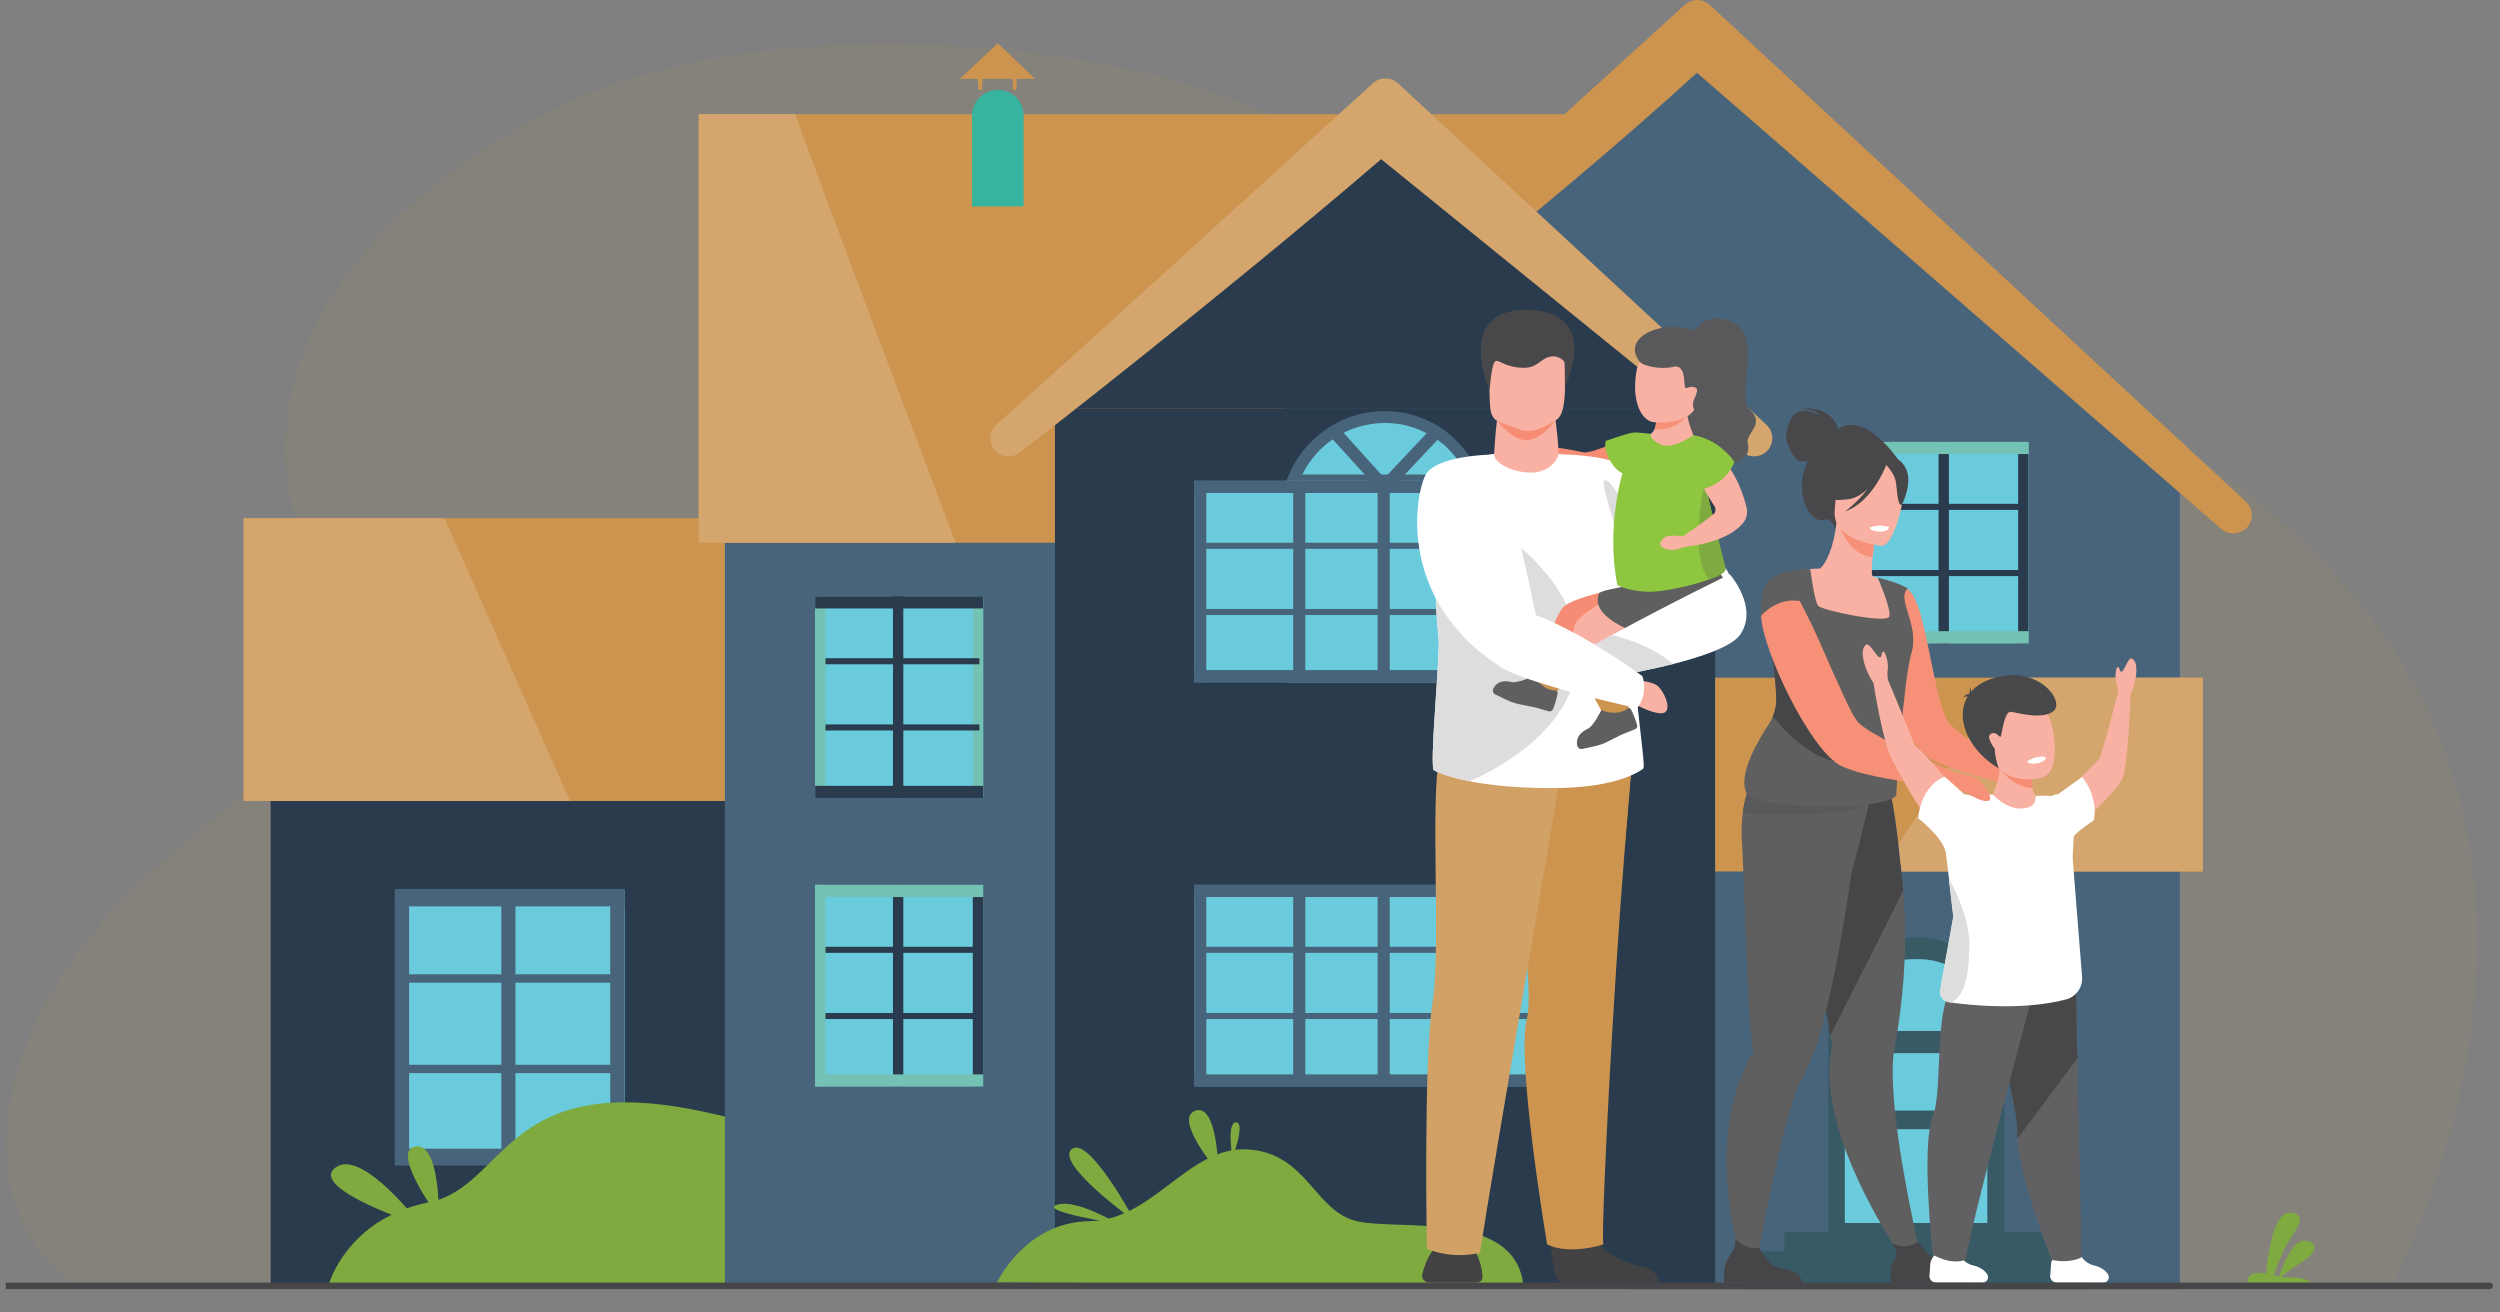 <svg xmlns="http://www.w3.org/2000/svg" xmlns:xlink="http://www.w3.org/1999/xlink" id="Layer_1" x="0px" y="0px" viewBox="0 0 989.4 519.3" style="enable-background:new 0 0 989.4 519.3;" xml:space="preserve"><rect x="0" y="0" width="989.4" height="519.3" fill="#808080" stroke="none"/><style type="text/css">	.st0{opacity:0.1;fill:#BD9355;enable-background:new    ;}	.st1{fill:#CC944F;}	.st2{fill:#47647B;}	.st3{fill:#293B4C;}	.st4{fill:#6ACBDD;}	.st5{fill:#73C2B3;}	.st6{fill:#D4A56C;}	.st7{fill:#385A65;}	.st8{fill:#36B49F;}	.st9{fill:#7EAA40;}	.st10{fill:#F58C73;}	.st11{fill:#FFFFFF;}	.st12{fill:#424143;}	.st13{fill:#D2A166;}	.st14{fill:#F9B1A3;}	.st15{fill:#DDDDDD;}	.st16{fill:#484749;}	.st17{fill:#62C8D1;}	.st18{fill:#5F5F60;}	.st19{fill:#59595B;}	.st20{fill:#F69178;}	.st21{fill:#8FC640;}	.st22{fill:#464547;}	.st23{fill:#616163;}</style><g>	<path class="st0" d="M29.2,508.9c0,0,917.4-0.1,917.4-0.1s2.7-5.6,6-12.9c2.5-5.4,5.5-12.6,8.7-21.3v0c0.6-1.6,1.2-3.3,1.8-5   c0.8-2.4,1.7-4.9,2.5-7.5c0.3-1,0.6-1.9,0.9-2.9c1.8-5.9,3.6-12.2,5.3-18.9c0.1-0.5,0.2-0.9,0.3-1.4c0.6-2.6,1.2-5.2,1.8-7.8   c0.3-1.5,0.6-3,0.9-4.5l0.1-0.3c0.1-0.6,0.2-1.1,0.3-1.7c2.1-10.8,3.7-22.2,4.5-34.2c0.1-2.1,0.3-4.2,0.4-6.4   c0.1-2.2,0.2-4.3,0.2-6.5c0.3-13.6-0.6-27.7-2.9-42c-0.9-5.6-2-11.3-3.4-16.9c-1-4.1-2.2-8.3-3.5-12.4c-0.2-0.8-0.5-1.5-0.7-2.3   c-3-9.2-6.8-18.5-11.4-27.6c-0.4-0.8-0.8-1.7-1.3-2.5c-3.4-6.6-7.3-13.3-11.7-19.8c-0.4-0.7-0.9-1.3-1.4-2   c-2.6-3.7-5.3-7.4-8.2-11.1c-4.2-5.3-8.8-10.6-13.7-15.8c-6.8-7.2-13.6-13.8-20.3-19.7c-2.8-2.4-5.5-4.8-8.3-7   c-2.4-1.9-4.7-3.8-7-5.5c-0.1-0.1-0.3-0.2-0.4-0.3c-5.4-4.1-10.8-7.8-16.1-11.1c-1.1-0.7-2.2-1.4-3.2-2c-5.2-3.2-10.4-6-15.5-8.5   c-1.1-0.5-2.2-1.1-3.3-1.6c-35-16.4-67.3-18.5-96-15.8c-22.2,2.1-42.1,7.1-59.2,10.7c-1.1,0.2-2.2,0.5-3.3,0.7   c-11.2,2.2-21.1,3.7-29.6,3.1c-13.6-0.9-24.6-9.4-36.5-21.9c-0.9-0.9-1.7-1.8-2.6-2.8c-6.9-7.5-14.2-16.3-22.5-25.7   c-1.5-1.7-3.1-3.4-4.6-5.2c-3.1-3.4-6.4-6.9-9.8-10.5c-0.5-0.5-1.1-1.1-1.6-1.6c-1.2-1.2-2.3-2.4-3.6-3.5c-0.5-0.5-1.1-1-1.6-1.6   c-3.9-3.8-8-7.6-12.4-11.3c-18.9-16.2-42.6-31.8-73.9-43.7c0,0,0,0,0,0c-13.2-5-27.8-9.4-44-12.9c-17.8-3.8-36.9-6.7-56.5-8.4   c-4.7-0.4-9.5-0.7-14.3-1c-5.1-0.3-10.3-0.5-15.4-0.6c-3.1-0.1-6.2-0.1-9.3-0.1c-7.7,0-15.3,0.2-22.9,0.6c-2.7,0.1-5.4,0.3-8.1,0.5   c-32.9,2.4-64.6,8.8-91.4,20.2c-18.8,8-89.5,44-110.2,104.8c-6.6,19.2-8.1,40.8-1.5,64.9c23.4,85.1-12.2,95.7-56.8,136.2   C0.6,398.4-18.5,471.4,29.2,508.9z"></path>	<g>		<g>			<rect x="96.4" y="205.1" class="st1" width="190.5" height="111.9"></rect>			<rect x="644.3" y="182.9" class="st2" width="218.4" height="327.3"></rect>			<rect x="286.9" y="161.8" class="st2" width="261.3" height="347.6"></rect>			<rect x="276.5" y="45.2" class="st1" width="373.5" height="169.6"></rect>			<polygon class="st2" points="475.2,192.9 671.6,7.2 867.9,192.9    "></polygon>			<g>				<path class="st1" d="M883.8,211.1c-1.8,0-3.5-0.6-4.9-1.9L671.6,28.8c-66,60.1-142.8,118.1-145.1,119.6c-3.3,2.2-7.8,1.3-10-2      c-2.1-3.2-1.4-7.5,1.7-9.8c4.8-3.9,91.3-82.6,148.6-134.7c2.8-2.5,7-2.5,9.8,0l212.3,196.7c2.9,2.7,3.1,7.3,0.4,10.2      C887.7,210.3,885.8,211.1,883.8,211.1z"></path>			</g>			<rect x="417.5" y="161.8" class="st3" width="261.3" height="347.6"></rect>			<polygon class="st3" points="417.5,161.8 548.2,38.3 678.8,161.8    "></polygon>			<g>				<path class="st4" d="M586,202.7V270h-76.7v-66c0-11.4,4.9-21.6,12.6-28.8c1.3-1.2,2.6-2.2,4-3.2c1.3-1,2.8-1.9,4.3-2.6      c5.4-2.8,11.5-4.4,18.1-4.4c6.5,0,12.6,1.6,18,4.6c1.5,0.7,2.9,1.6,4.3,2.7c1.3,0.9,2.5,1.9,3.6,2.9      C581.4,182.2,586,191.9,586,202.7z"></path>				<g>					<path class="st2" d="M587.2,192.7h-79l1.2-3.2c2.3-6,6-11.5,10.8-15.9c1.3-1.2,2.7-2.3,4.2-3.4c1.3-0.9,2.8-1.9,4.5-2.8       c5.8-3.1,12.5-4.7,19.2-4.7c6.9,0,13.3,1.7,19.2,4.9c1.5,0.7,3.1,1.7,4.6,2.9c1.1,0.8,2.4,1.8,3.7,3.1       c4.7,4.5,8.3,10,10.4,15.9L587.2,192.7z M515.4,187.8h64.9c-1.9-4-4.6-7.7-7.8-10.8c-1-1-2.2-1.9-3.3-2.7       c-1.3-1.1-2.6-1.9-4-2.5c-5.2-2.9-10.9-4.4-16.9-4.4c-5.9,0-11.8,1.4-17,4.1c-1.5,0.8-2.8,1.6-3.9,2.4c-1.4,1-2.7,2-3.8,3       C520.1,180.1,517.4,183.8,515.4,187.8z"></path>				</g>				<rect x="472.6" y="190.3" class="st4" width="150" height="79.7"></rect>				<g>					<rect x="545.2" y="190.3" class="st2" width="4.8" height="79.7"></rect>				</g>				<g>					<rect x="474.4" y="214.8" class="st2" width="144.9" height="2.4"></rect>				</g>				<g>					<rect x="474.4" y="241" class="st2" width="144.9" height="2.4"></rect>				</g>				<g>					<rect x="511.8" y="190.3" class="st2" width="4.8" height="79.7"></rect>				</g>				<g>					<rect x="578.5" y="190.3" class="st5" width="4.8" height="79.7"></rect>				</g>				<g>					<rect x="617.8" y="190.3" class="st5" width="4.8" height="79.7"></rect>				</g>				<g>					<rect x="472.6" y="190.3" class="st2" width="4.8" height="79.7"></rect>				</g>				<g>					<rect x="472.6" y="265.2" class="st2" width="150" height="4.8"></rect>				</g>				<g>					<rect x="472.6" y="190.3" class="st2" width="150" height="4.8"></rect>				</g>				<g>					<path class="st2" d="M570.5,172.4l-22.6,24l-22-24.2c1.3-1,2.8-1.9,4.3-2.6l17.7,19.6l18.3-19.4       C567.7,170.4,569.1,171.3,570.5,172.4z"></path>				</g>			</g>			<g>				<rect x="472.6" y="350.2" class="st4" width="150" height="79.7"></rect>				<g>					<rect x="545.2" y="350.2" class="st2" width="4.8" height="79.7"></rect>				</g>				<g>					<rect x="474.4" y="374.7" class="st2" width="144.9" height="2.4"></rect>				</g>				<g>					<rect x="474.4" y="400.9" class="st2" width="144.9" height="2.4"></rect>				</g>				<g>					<rect x="511.8" y="350.2" class="st2" width="4.8" height="79.7"></rect>				</g>				<g>					<rect x="578.5" y="350.2" class="st5" width="4.8" height="79.7"></rect>				</g>				<g>					<rect x="617.8" y="350.2" class="st5" width="4.8" height="79.7"></rect>				</g>				<g>					<rect x="472.6" y="350.2" class="st2" width="4.8" height="79.7"></rect>				</g>				<g>					<rect x="472.6" y="425.2" class="st2" width="150" height="4.8"></rect>				</g>				<g>					<rect x="472.6" y="350.2" class="st2" width="150" height="4.8"></rect>				</g>			</g>			<g>				<rect x="322.6" y="350.2" class="st4" width="66.5" height="79.7"></rect>				<g>					<rect x="385" y="350.2" class="st3" width="4.1" height="79.7"></rect>				</g>				<g>					<rect x="323.4" y="374.7" class="st3" width="64.2" height="2.4"></rect>				</g>				<g>					<rect x="323.4" y="400.9" class="st3" width="64.2" height="2.4"></rect>				</g>				<g>					<rect x="353.4" y="350.2" class="st3" width="4.1" height="79.7"></rect>				</g>				<g>					<rect x="322.6" y="350.2" class="st5" width="4.1" height="79.7"></rect>				</g>				<g>					<rect x="322.6" y="425.2" class="st5" width="66.5" height="4.8"></rect>				</g>				<g>					<rect x="322.6" y="350.2" class="st5" width="66.5" height="4.8"></rect>				</g>			</g>			<g>				<rect x="322.6" y="236" class="st4" width="66.5" height="79.7"></rect>				<g>					<rect x="385" y="236" class="st5" width="4.1" height="79.7"></rect>				</g>				<g>					<rect x="323.4" y="260.5" class="st3" width="64.2" height="2.4"></rect>				</g>				<g>					<rect x="323.4" y="286.7" class="st3" width="64.2" height="2.4"></rect>				</g>				<g>					<rect x="353.4" y="236" class="st3" width="4.1" height="79.7"></rect>				</g>				<g>					<rect x="322.6" y="236" class="st5" width="4.1" height="79.7"></rect>				</g>				<g>					<rect x="322.6" y="311" class="st3" width="66.5" height="4.8"></rect>				</g>				<g>					<rect x="322.6" y="236" class="st3" width="66.5" height="4.8"></rect>				</g>			</g>			<g>				<rect x="736.4" y="174.9" class="st4" width="66.5" height="79.7"></rect>				<g>					<rect x="798.7" y="174.9" class="st3" width="4.1" height="79.7"></rect>				</g>				<g>					<rect x="737.2" y="199.4" class="st3" width="64.2" height="2.4"></rect>				</g>				<g>					<rect x="737.2" y="225.6" class="st3" width="64.2" height="2.4"></rect>				</g>				<g>					<rect x="767.2" y="174.9" class="st3" width="4.1" height="79.7"></rect>				</g>				<g>					<rect x="736.4" y="174.9" class="st5" width="4.1" height="79.7"></rect>				</g>				<g>					<rect x="736.4" y="249.8" class="st5" width="66.5" height="4.8"></rect>				</g>				<g>					<rect x="736.4" y="174.9" class="st5" width="66.5" height="4.8"></rect>				</g>			</g>			<g>				<path class="st6" d="M399.1,180.6c-2.3,0-4.6-1.1-6-3.2c-2.1-3.2-1.4-7.5,1.7-9.8c4.8-3.9,91.3-82.6,148.6-134.7      c2.8-2.5,7-2.5,9.8,0l145.9,135.2c2.9,2.7,3.1,7.3,0.4,10.2c-2.7,2.9-7.3,3.1-10.2,0.4L546.6,63      c-61.9,53.2-141.2,114.9-143.5,116.4C401.9,180.3,400.5,180.6,399.1,180.6z"></path>			</g>			<rect x="107.1" y="317" class="st3" width="179.8" height="191.1"></rect>			<rect x="678.8" y="268.2" class="st1" width="193" height="76.7"></rect>			<g>				<g>					<path class="st7" d="M793.2,489h-69.6v-83c0-19.3,15.7-35,35-35h0c19.1,0,34.6,15.5,34.6,34.6V489z"></path>					<path class="st4" d="M786.5,406.5v1.5h-56.4v-1.3c0-15,12.1-27.1,27.1-27.1h2.5C774.6,379.7,786.5,391.7,786.5,406.5z"></path>					<rect x="730.1" y="416.8" class="st4" width="56.4" height="22.7"></rect>					<rect x="730.1" y="446.9" class="st4" width="56.4" height="37.1"></rect>				</g>				<rect x="706.2" y="487.7" class="st7" width="104.3" height="7.5"></rect>				<rect x="697.4" y="495.2" class="st7" width="121.9" height="7.5"></rect>				<rect x="690.1" y="502.7" class="st7" width="136.4" height="7.5"></rect>			</g>			<g>				<rect x="156.3" y="352.1" class="st4" width="90.9" height="109"></rect>				<g>					<rect x="241.5" y="352.1" class="st2" width="5.6" height="109"></rect>				</g>				<g>					<rect x="157.3" y="385.6" class="st2" width="87.8" height="3.3"></rect>				</g>				<g>					<rect x="157.3" y="421.4" class="st2" width="87.8" height="3.3"></rect>				</g>				<g>					<rect x="198.4" y="352.1" class="st2" width="5.6" height="109"></rect>				</g>				<g>					<rect x="156.3" y="352.1" class="st2" width="5.6" height="109"></rect>				</g>				<g>					<rect x="156.3" y="454.6" class="st2" width="90.9" height="6.6"></rect>				</g>				<g>					<rect x="156.3" y="352.1" class="st2" width="90.9" height="6.6"></rect>				</g>			</g>			<polygon class="st6" points="225.6,317 96.4,317 96.4,205.1 175.9,205.1    "></polygon>			<path class="st6" d="M378.2,214.8H276.5V45.2h38.2C325.6,75.4,359.1,164.2,378.2,214.8z"></path>			<polygon class="st6" points="871.8,268.2 871.8,344.9 744.1,344.9 794.8,268.2    "></polygon>			<g>				<path class="st8" d="M405.1,81.7h-20.4V45.9c0-5.7,4.6-10.3,10.3-10.3h0c5.6,0,10.1,4.5,10.1,10.1V81.7z"></path>				<polygon class="st1" points="379.9,31.2 409.6,31.2 394.9,17.1     "></polygon>				<g>					<polygon class="st1" points="388.6,35.6 387.2,35.6 387,30.8 388.9,30.8      "></polygon>				</g>				<g>					<polygon class="st1" points="402.2,35.6 400.9,35.6 400.7,30.8 402.5,30.8      "></polygon>				</g>			</g>		</g>	</g>	<path class="st9" d="M914.7,507.6h-24.9c-1.3-1.1,0.9-3.7,3.3-3.9c1-0.1,2.3,0.1,3.8,0.4c0.3-4.5,2.3-25,9.7-24.2   c8.3,0.9,0,9-2.3,13.8c-1.7,3.5-3.6,8.6-4.4,11c0.7,0.1,1.4,0.3,2.1,0.4c1.1-3.4,5.2-14.7,10.4-14.1c6.1,0.8,3.6,5.3-0.7,8   c-3.2,2-7.1,4.8-8.9,6.2c1.6,0.3,3.2,0.4,4.9,0.4C911.8,505.7,913.9,506.9,914.7,507.6z"></path>	<g>		<path class="st9" d="M286.9,441.9v66.4l-156.8,0c0,0,5-17.8,24.8-27.5c1.9-1,3.9-1.8,6.1-2.6c2.6-0.9,5.4-1.7,8.4-2.3    c0,0,0.1,0,0.1,0c1.4-0.3,2.7-0.6,3.9-1c27.9-9.4,29.2-52.7,109.2-34C284.2,441.2,285.6,441.5,286.9,441.9z"></path>		<path class="st9" d="M166.6,485c0,0-23.5-31.2-34-22.8C122.1,470.6,166.6,485,166.6,485z"></path>		<path class="st9" d="M173.7,481.9c0-1.4,0.4-30.2-9.5-28.1C154.4,455.9,173.7,481.9,173.7,481.9z"></path>	</g>	<g>		<path class="st9" d="M394.6,507.5c0,0,11.2-23.9,36.5-24.2c25.3-0.3,39.2-29.8,62.7-28.4c23.5,1.4,26.4,24.5,43.2,28.4    c16.8,3.9,63.1-4.5,65.9,25.7L394.6,507.5z"></path>		<path class="st9" d="M449,483.2c0-0.3-18.2-34.1-24.9-28.4C417.4,460.5,449,483.2,449,483.2z"></path>		<path class="st9" d="M442.3,484.3c0,0-16.3-10-24-7.5S442.3,484.3,442.3,484.3z"></path>		<path class="st9" d="M482.1,463.8c0.2-1.1-0.4-27.5-9.1-24.2C464.2,442.9,482.1,463.8,482.1,463.8z"></path>		<path class="st9" d="M487.4,458.9c0.4-0.5,5.6-14.7,1.8-14.7c-3.9,0-1.4,14.2-1.4,14.2L487.4,458.9z"></path>	</g>	<g>		<g>			<g>				<path class="st10" d="M643.9,173.1c0,0-14.2,6.7-17.4,5.9c-3.2-0.8-15.4-3-17.2-2.2c0,0-1.9,3.1-0.5,5.2      c1.5,2,13.4,7.6,17.7,7.8c4.3,0.2,20.6-2.8,24.1-5.5L643.9,173.1z"></path>				<path class="st10" d="M609.8,176.8c0,0-5.5-2.3-7.3,0.3c-1.8,2.5-2.8,5.1-2.6,6.4c0.2,1.3,3.9,1.9,5.4,0.9      c1.5-1,5.1-2.4,5.1-2.4L609.8,176.8z"></path>			</g>			<path class="st11" d="M616.8,179.8c0,0,6.3,25.5,15.6,44.6c2.6,5.3,5.5,10.2,8.5,13.8c1.5,1.8,3,3.2,4.5,4.3     c15.9,11.6,41.1-6.9,41.1-6.9c0.9-11.2-19.4-30-32.4-41.3c-5.1-4.4-9.1-7.7-10.2-8.8c-2.2-2.2-6.8-3.6-11.6-4.4     C624.8,179.8,616.8,179.8,616.8,179.8z"></path>			<path class="st12" d="M583.6,494.8c0,0,3,4.9,3.1,10.5c0,1.3-1,2.3-2.3,2.3h-18.8c-1.8,0-3.2-1.7-2.7-3.5     c0.9-3.4,2.7-8.6,6.5-11.8C575.4,487.3,583.6,494.8,583.6,494.8z"></path>			<path class="st12" d="M613.4,489.8c0,0,1.1,17.4,4.5,17.7c0.4,0,17.1,0,17.1,0l21.5,0c0,0-0.4-5.2-6.6-6.3     c-6.2-1.1-16.6-5.5-20.4-13.7C625.5,478.9,613.4,489.8,613.4,489.8z"></path>			<g>				<path class="st1" d="M604.4,382.1c0.8,9.7,0.8,17.3-0.1,21c-4.4,16.2,8,89.4,8,89.4c9.2,4.4,22.2,0,22.2,0      c-0.8-10.1,4-100.9,8.5-156.3c1.9-23.3,3.3-39.5,3.3-39.5l-54.9-6.4C591.3,290.2,601.8,348.5,604.4,382.1z"></path>				<path class="st1" d="M591.3,290.2c0,0,10.5,58.2,13.1,91.9l38.5-46c1.9-23.3,3.3-39.5,3.3-39.5L591.3,290.2z"></path>			</g>			<path class="st13" d="M618.3,302.7c0,0-27.8,161.7-32.6,193.1c0,0-10.4,2.9-21-1.6c0,0-1.4-75.2,2.3-97.8     c3.6-22.6-1.9-92.6,3.9-99.1C576.7,290.7,618.3,302.7,618.3,302.7z"></path>			<path class="st14" d="M615.4,164.7c0,0,2.1,14.4,1.2,18.7c-0.9,4.3-15.2,6.6-21.2,3.1c-6-3.5-4.2-4.9-4.2-4.9s0.9-16.5,1.8-17.6     C593.8,162.8,615.4,164.7,615.4,164.7z"></path>			<path class="st11" d="M567.6,304.9c0,0,4,2.3,14.1,4.3c7.4,1.5,18.1,2.7,32.8,2.7c27,0,35.8-7.7,35.8-7.7     c1.5,0-5.1-37.5-5.1-69.5c0-29.6-8.7-51.7-23.6-54.3c-2.9-0.5-4.9-0.8-4.9-0.7c0,2.4-3.8,6.9-9.7,7.3c-7,0.5-15.7-3.3-15.7-7.3     c0-0.2-16.3,0.8-21.6,30.8c-1.8,10.2-2.3,23.8-0.4,41.9C570.1,258.7,565.4,304.9,567.6,304.9z"></path>			<path class="st15" d="M567.6,304.9c0,0,4,2.3,14.1,4.3c13.9-6.2,41.6-22.1,42.7-48.9c1.4-35.6-42.1-56.8-42.1-56.8     s-5.8,3.2-12.5,7.1c-1.8,10.2-2.3,23.8-0.4,41.9C570.1,258.7,565.4,304.9,567.6,304.9z"></path>			<path class="st10" d="M615.6,166.3c0,0-5.5,7.8-11.4,7.9c-5.9,0.1-11.8-7.8-11.8-7.8L615.6,166.3z"></path>			<path class="st14" d="M616.2,166c-1.5,1.2-5,2.9-7.8,4c-2.1,0.8-4.5,0.9-6.6,0.1c-3.2-1.1-8.1-2.9-9.4-3.6     c-2.9-1.8-2.7-5.4-2.9-10.4c-0.2-5.9-0.8-10.6-0.1-14c0.8-4.1,3.4-6.4,10.6-7c13.3-1.2,18.9,2.2,19.1,6.6     c0.1,1.2,0.1,2.3,0.2,3.4C619.8,159,618.7,164,616.2,166z"></path>			<path class="st16" d="M619.2,143.3c0,0-2.2-3.2-6.3-2c-4.1,1.3-4.5,4.8-11.5,4.2c-7-0.6-8.7-3.9-9.9-2.2c-1.3,1.7-2,11.4-2,11.4     s-14.1-32.1,14.5-32.1c0,0,29.4-1.8,15.3,30.8V143.3z"></path>			<path class="st14" d="M671,173.7L671,173.7C671,173.8,671,173.7,671,173.7z"></path>			<path class="st17" d="M686.4,127.9c0.2-0.5,0.4-0.9,0.4-0.9C686.6,127.3,686.5,127.6,686.4,127.9z"></path>			<path class="st10" d="M605.3,272.4c0,0,3.7,2.9,9.2,2.9c0,0,5.6-6.1,10.3-12.1c3-3.8,5.7-7.6,6.3-9.6c1.4-5,27.6-6.4,30.8-9.9     c3.2-3.5-13-12.3-13-12.3s-26.6,4.1-30.6,9.3c-1.6,2.1-4,7.5-6.2,13.3C608.6,262.9,605.3,272.4,605.3,272.4z"></path>			<path class="st15" d="M642.6,199.5c0,0-5-9.8-7.5-9.5c-2.5,0.3,5.7,20.3,6.5,30C642.3,229.7,642.6,199.5,642.6,199.5z"></path>			<path class="st14" d="M626.8,266.9c3.5,8.5,8,16.2,8.6,17.2c0,0.1,0.1,0.1,0.1,0.1s0,0,0.1,0c0.8,0,8.2-0.2,8.9-3.1     c0,0,0.2-10.1-0.2-18.2c-0.2-3.6-0.5-6.8-1-8.5c0,0,39.6-0.3,38.9-11.5c-0.7-11.2-21.4-17.1-33.3-11.3c0,0-15.8,5.7-24.1,13.3     C620.7,248.6,623.2,258.2,626.8,266.9z"></path>			<path class="st18" d="M681,227.2c0,0,5.3,7.8,4,15c-1.2,7.2-16.3,11.1-26.8,11.6c0,0-30.1-6.9-25.4-18.9     C633.8,232.1,681,227.2,681,227.2z"></path>			<g>				<path class="st19" d="M670,132c0,0,4.8-10.1,16.3-4.1c11.6,6,0.3,28.8,6.4,34.4c6.1,5.6-2.2,9.3-1,13.4c1.2,4-2.3,8.6-10.4,8.1      c-8.1-0.5-16.6-0.1-20.3-7.2c-3.7-7.1-2.8-22.6-1.4-24.8C661.2,149.6,670,132,670,132z"></path>				<path class="st14" d="M651.3,185.6l19.6-11.9c-0.1,0-0.5-0.6-2-4.9c-0.6-1.8-1-3.4-1.1-4.6c0-0.1,0-0.2,0-0.4      c-0.2-1.8-0.1-2.9-0.1-2.9l-4.3,1.6l-8,2.9c0.1,2-0.2,3.4-0.6,4.4c-1,2.4-3,2.4-3,2.4L651.3,185.6z"></path>				<path class="st20" d="M654.9,169.9c7.7,0.7,12-4.4,13-5.6c0.1-0.2,0.2-0.3,0.2-0.3s-0.1,0-0.3-0.1c-0.6-0.2-2.3-0.7-4.4-1.3      l-8,2.9C655.6,167.5,655.3,168.9,654.9,169.9z"></path>				<path class="st14" d="M654.5,167.1c0,0,17.1,1.9,17.4-9.7c0.3-11.6,2.9-16.8-8.9-17.9c-11.8-1-14.6,3.2-15.3,7.1      C645.5,158.9,649.7,166.6,654.5,167.1z"></path>				<path class="st19" d="M662.1,145.2c6-1.5,3.7,9.2,5.3,8.4c1.7-0.8,4.6-0.8,4.2,1.3c-0.5,2.1-1.1,2.8-1.5,4.1      c-0.3,1.3,0,3.8,1.4,3.3c1.4-0.5,14.5-15.4,5.3-27.1c-9.2-11.6-36.8-4.5-28.1,7.7C650.1,145.1,657.8,146.3,662.1,145.2z"></path>				<path class="st21" d="M640.1,231.6c0,0,5.1,2.7,13.2,2.6c5.2-0.1,16.1-2.3,23.1-4.9c4-1.4,6.7-3,6.4-4.3      c-0.5-1.9-3.9-16.2-7.1-29.4c-2.9-12.1-5.6-23.3-5.6-23.3s-8,5.7-12.7,3.7c-4.7-2-4.1-4.3-4.1-4.3s-5.5-0.7-7-0.5      c-2.4,0.3-10.8,3.3-10.8,3.3s-1.1,3.1,1.8,8c2.4,4,4.8,4.8,4.8,4.8S635.5,208.9,640.1,231.6z"></path>				<path class="st14" d="M665.8,212.3c0,0-4.9-0.9-6.9,0.3c-1.9,1.3-2.5,3.2-1.1,4c4.4,2.5,8.8-0.3,8.8-0.3L665.8,212.3z"></path>				<path class="st9" d="M676.5,229.3c4-1.4,6.7-3,6.4-4.3c-0.5-1.9-3.9-16.2-7.1-29.4c-0.9-1.7-1.5-2.7-1.5-2.7      S668.3,220.4,676.5,229.3z"></path>				<path class="st14" d="M670,173.8c0,0,15.2,3.2,21.2,26.9c0.6,2.3,0,4.8-1.6,6.6c-2.8,3.1-8.8,7.5-23,9.2      c-1.5,0.2-1.8-3.7-1.8-3.7c0.2,0.3,9.6-6.1,13.6-9.6c0.7-0.6,0.7-1.9,0.2-2.7c-1.4-2.1-3.6-5.7-4.4-7.5      C673.2,190.2,665.8,175,670,173.8z"></path>				<path class="st21" d="M670.2,172.3c0,0,8.9,0.6,16.2,10.4c0,0-2.5,8.9-14,11.3C672.4,193.9,665.3,177.8,670.2,172.3z"></path>			</g>			<path class="st1" d="M626.8,266.9c3.5,8.5,8,16.2,8.6,17.2c0,0,0.1,0.1,0.1,0.1c0.8,0,8.2-0.2,8.9-3.1c0,0,0.2-10.1-0.2-18.2     C643.1,264,638.6,267.3,626.8,266.9z"></path>			<path class="st1" d="M605.3,272.4c0,0,3.7,2.9,9.2,2.9c0,0,5.6-6.1,10.3-12.1c-5.3-2.3-10.9-7.3-12.8-9.1     C608.6,262.9,605.3,272.4,605.3,272.4z"></path>			<path class="st18" d="M624.2,295.1c0.2,0.9,1.1,1.5,2,1.3c2.2-0.4,6.1-1.3,7.8-1.9c2.3-0.8,6.8-3.5,9.1-4.3     c0.8-0.3,2.7-1.1,4-1.6c0.7-0.3,1-1,0.8-1.7c-0.4-1.4-1.2-3.8-2.3-5.9c-0.2-0.4-0.5-0.7-1-0.9c-1.2,1-3.1,2-5.7,2     c-2.1,0-3.8-0.5-5.1-1.1c-0.2,0.3-3.3,6.7-5.6,7.5C626.2,289.5,623.5,291.4,624.2,295.1z"></path>			<path class="st18" d="M591,272.5c-0.4,0.8-0.1,1.9,0.7,2.3c2,1,5.6,2.8,7.3,3.3c2.4,0.8,7.5,1.5,9.8,2.2c0.8,0.3,2.8,0.8,4.1,1.2     c0.7,0.2,1.4-0.2,1.7-0.8c0.6-1.4,1.4-3.8,1.8-6.1c0.1-0.4,0-0.9-0.2-1.3c-1.5,0-3.7-0.3-5.7-1.9c-1.6-1.3-2.7-2.8-3.3-4     c-0.3,0.2-6.8,3.2-9.1,2.5C596,269.4,592.7,269.2,591,272.5z"></path>			<path class="st11" d="M623,259.7c0,0,1.1,6.6,5.4,9.6c0,0,17.4-2.4,33.7-6.5c11.9-3,23.2-7,26.5-11.5c7.6-10.8-4-24-4-24     s-22.4,10.8-46.6,24C633,254.1,628,256.9,623,259.7z"></path>			<path class="st14" d="M649.3,269.4c0,0,5.2,0.4,7.1,2.4c2,2,4.9,7.7,2.8,9.9c-2.1,2.3-12.2-2.7-12.5-3.5     C646.5,277.3,649.3,269.4,649.3,269.4z"></path>			<path class="st15" d="M623,259.7c0,0,1.1,6.6,5.4,9.6c0,0,17.4-2.4,33.7-6.5c-7.6-6.6-17.6-9.9-24.2-11.5     C633,254.1,628,256.9,623,259.7z"></path>			<path class="st11" d="M650,267.6c-24.4-17.7-41.6-24.1-42.1-24.1c-3.1-12.9-5.9-33-17.6-63.6c0,0-22.9,0.3-26.4,8.6     c-5,11.8-8.6,50.2,29.3,75c0.2,0.2,0.5,0.3,0.7,0.5c0.1,0.1,0.2,0.1,0.3,0.2c0,0,0,0,0,0c11.7,6.9,53.7,16.1,53.7,16.1     C652.5,274.5,650,267.6,650,267.6z"></path>		</g>		<g>			<path class="st16" d="M727.4,169.9c-0.1-0.8-2.1-9.6-15.7-8.1c0,0,6.8-0.2,8.3,2.6c0,0-5.1-3-8.6-1.3c-3.5,1.7-4.7,8.5-4.5,10.6     c0.3,2.1,3.3,8.7,5.8,8.9c0.9,0.1,1.9-0.1,2.8-0.4c-0.5,1.1-0.9,2.2-1.3,3.5c-3.8,11.9,3.3,21.9,7.7,20c2.8-1.2,4.4,3.7,4.4,3.7     l25.1-27.2C751.6,182.3,738,162.2,727.4,169.9z"></path>			<path class="st18" d="M760.2,497.4l-6.1,2.3c0,0-26.5-36.8-29.8-69.2c-0.6-5.8-0.4-11.4,0.9-16.6c0,0-0.3-1.5-0.7-4.1     c-0.2-1.2-0.5-2.7-0.8-4.4c-0.9-4.9-2.1-11.7-3.4-19.4c-3.1-17.7-7.2-40.4-10.3-57.1l1.6-0.5l17.8-5.7l3.7-11.7l13.3-3.5     c0,0,3,5.8,5.6,33.2c0.5,3.6,0.9,7.6,1.3,11.9c1,13.1,1.1,29.4-1.3,48c-0.6,4.8-1.4,9.7-2.3,14.7c-0.7,3.7-0.8,8.7-0.5,14.5     C750.4,456.2,760.2,497.4,760.2,497.4z"></path>			<path class="st22" d="M753.2,352.5l-28.8,57.3c-0.2-1.2-0.5-2.7-0.8-4.4c-0.9-4.9-2.1-11.7-3.4-19.4     c-3.1-17.7-7.2-40.4-10.3-57.1l1.6-0.5l17.8-5.7l3.7-11.7l13.3-3.5c0,0,3,5.8,5.6,33.2C752.4,344.2,752.9,348.2,753.2,352.5z"></path>			<path class="st18" d="M740.5,314.8c0,0,0,0,0,0.1c-0.1,0.4-0.4,1.5-0.8,3.2c-1.9,7.9-6.6,27-6.9,27c-2.6,17.9-6.4,41.2-11.2,59.1     c-2.5,9.5-5.3,17.4-8.3,22.3c-1,1.7-2.2,4.5-3.3,8c-6.9,21-15.5,68.4-15.5,68.4l-3.9,1.6c0,0-15-42.6-2-77.2     c1.3-3.5,2.9-7,4.9-10.3c0.2-0.4,0.4-0.8,0.3-1.2c0,0,0,0,0,0c-0.2-1.4-0.6-5.1-1.1-10.1c-1.3-14-2.6-61.3-3.3-72.4     c-0.3-4.2-0.1-8,0.3-11.3c0.8-6.5,2.7-11.4,4.5-14.8c2.3-4.3,4.5-6.3,4.5-6.3s29.9,11.3,41,8.3L740.5,314.8z"></path>			<path class="st19" d="M740.5,317.6c-0.2,0.2-0.5,0.3-0.8,0.5c-10.3,6-46.4,3.9-50,3.7c0.8-6.5,2.7-11.4,4.5-14.8     c15.4,1.4,41.1,4.2,46.2,7.9C741.7,315.8,741.8,316.7,740.5,317.6z"></path>			<path class="st20" d="M798.1,305.4l-1.8,5.4c0,0-0.4-0.1-1-0.2c-2-0.5-6.8-1.6-12.2-3.2c-8.1-2.3-17.7-5.5-21.2-8.7     c-5.3-4.7-13.1-17.6-17.4-29.9c-0.1-0.3-0.2-0.6-0.3-0.9c-2.3-6.5-3.5-12.8-2.9-17.5c0.4-2.9,1.1-5.3,2.1-7.3     c1.3-2.7,3-4.7,4.6-6.1c0.2-0.2,0.5-0.5,0.8-0.7c2.7-2.2,4.5-3.7,4.5-3.7c1.2-0.3,2.7,1.3,3.7,2.8c0,0,1.6,3.1,2.3,5.3     c0,0.1,0.1,0.1,0.1,0.2c0.2,0.5,0.3,0.9,0.5,1.5c0.1,0.1,0.1,0.3,0.1,0.4c0.3,1.1,0.6,2.3,0.9,3.5c3.4,13.2,6,32.8,10,39.2     c1.7,2.8,10.7,9.2,17.8,14C793.9,302.8,798.1,305.4,798.1,305.4z"></path>			<path class="st14" d="M750.2,245.4c-3.2,2.1-7.3,3.8-12.3,4.8c-18.9,3.8-25.6-12.2-28-23.2c2.6-1.4,5-1.6,6.4-1.8     c1.4-0.1,2.8-0.2,4-0.2c2.1-1.6,5.5-8.1,6.5-18.3l0.9,0.3l14.7,4.5c0,0-0.8,4.7-1.3,9.1c-0.4,3.5-0.5,6.8,0.1,7.6     c1.1,0.3,1.8,0.5,1.8,0.5s0,0,0,0C743.2,229,747.3,236.2,750.2,245.4z"></path>			<path class="st18" d="M756.8,257.2c-0.1,0.4-0.2,0.8-0.3,1.2c-3.3,11.1-6,55.3-6,55.3c2.4,7.5-58.3,6.9-59.4-0.1     c-3.2-7.2,4.6-20.5,9.1-27.3c0.6-0.9,1-1.8,1.4-2.7c1-2.3,1.5-4.9,1.4-7.4c-0.4-10.1-2.2-19.4-2.9-25.1c0,0,0,0,0,0     c0.9-0.9,1.8-1.8,2.7-2.6c1.3-1.3,2.4-2.4,3.2-3.6c0.9-1.2,1.4-2.4,1.3-3.7c-0.1-1-0.3-1.9-0.5-2.9c-0.1-0.5-0.2-0.9-0.4-1.4     c-1.4-4.7-4.1-8.8-4.1-8.8c4.8-2.8,14.1-2.9,14.1-2.9s0.1,0.5,0.2,1.3c0.5,3.3,1.7,11.8,3,13.3c1.6,1.8,27.2,7.1,28.1,4.2     c0.9-2.9-4.4-14.9-4.6-15.4c0,0,0,0,0,0c8.6,2,11.9,4.3,11.9,4.3C750.5,236.8,759.1,246.6,756.8,257.2z"></path>			<path class="st20" d="M742.3,211.5c0,0-0.8,4.7-1.3,9.1c-8.3-1.1-12-9.1-13.4-13.6L742.3,211.5z"></path>			<path class="st14" d="M744.7,216c0,0-19.8-1.7-18.6-14c1.2-12.3-0.5-20.9,12.2-20.3c12.7,0.5,14.7,5.5,15.3,9.7     C754.2,195.6,749.9,216.1,744.7,216z"></path>			<path class="st16" d="M753.7,184.4c-2.7-4-5.1-3.4-6.5-2.4c-10.2-7-18.1,1.1-18.1,1.1c-2.2,8.7-9.1,13.1-9.1,13.1     s3.4,2.6,11.9,1.3c2.6-0.4,5.1-2,7.2-4c-3.9,5.3-8.9,8.9-8.9,8.9c10.4-3.6,15.8-17,16.3-18.4c1.1,1.2,3.2,3.8,3.7,6.2     c0.7,3.2,0.5,9.7,2.4,9.7C752.6,199.9,757.7,190.5,753.7,184.4z"></path>			<path class="st22" d="M732.4,301.6c-11.7,1.6-23.4-9.1-30.8-18c1-2.3,1.5-4.9,1.4-7.4c-0.4-10.1-2.2-19.4-2.9-25.1c0,0,0,0,0,0     c0.9-0.9,1.8-1.8,2.7-2.6c1.3-1.3,2.4-2.4,3.2-3.6C717.9,259.7,748.3,299.4,732.4,301.6z"></path>			<g>				<path class="st20" d="M773.3,305.6l2.1,7c0,0-5.2-1.2-8.5-1.5c-1-0.1-1.5-0.2-1.5-0.2c-2.6-0.3-5.8-0.7-9.2-1.2l0,0      c-5.9-0.9-12.5-2-18.1-3.4c-3.9-1-7.4-2.1-9.8-3.4c-0.2-0.1-0.4-0.2-0.7-0.4c-5.7-3.4-13.1-14.4-19.2-26.3      c-0.8-1.6-1.6-3.3-2.4-4.9c-2.8-6-5.2-11.9-6.8-17.1c-1-3.1-1.7-5.9-2-8.2c-0.1-0.8-0.2-1.6-0.2-2.3c0-0.4-0.1-0.8-0.1-1.2      c2.3-2,7.7-5.8,14.9-5.4c0.2,0.3,0.3,0.5,0.5,0.8c3.1,5.7,6.6,13.2,9.8,20.6c1.8,4.1,3.5,8.1,5.3,11.9c1,2.3,2,4.4,2.9,6.4      c1.8,3.7,3.3,6.8,4.7,8.6c0.9,1.2,3.1,2.8,6.1,4.6c5.2,3.1,12.7,6.8,19.2,9.7c2.7,1.3,5.3,2.4,7.4,3.3      C771.1,304.6,773.3,305.6,773.3,305.6z"></path>				<path class="st18" d="M712.3,237.9c-9.1-1.7-15.3,5.8-15.3,5.8c-1-13.4,5.4-15.8,5.4-15.8C705,226.7,708.5,231,712.3,237.9z"></path>			</g>			<path class="st22" d="M713.2,507.6h-30.8c0,0-0.7-4.7,0.9-8.3c1.5-3.4,4-5,3.4-9.1c2,2,5.1,4.3,9.6,3.7c0.5,0.9,3.5,5.6,5.3,6.9     C703.6,502.3,712.6,501.8,713.2,507.6z"></path>			<path class="st22" d="M779.3,507.6h-30.8c0,0-1.2-4.9,0.9-8.3c1.8-3,1.1-4.6-0.2-7.1c1.4,0.6,3.2,1.1,5.2,1     c1.5-0.1,3.2-0.8,4.6-1.6c1.3,1.5,7,7.9,8.8,9.2C769.7,502.3,778.7,501.8,779.3,507.6z"></path>			<path class="st11" d="M739.9,208.8c0,0,0.3,1.6,4.3,1.6c0,0,3.4,0,3.4-1.8C747.6,208.7,744.4,207.2,739.9,208.8z"></path>		</g>		<g>			<path class="st14" d="M843.6,260.6c-1.3-0.5-2.9,5-3.9,5.2c-1,0.2-0.6-1.5-1.5-1.8c-0.9-0.3-1.3,4.5-0.6,6.3c0.7,1.8,0.6,4,0.6,4     s-6,23-7.2,25.6c-1.3,2.6-22.3,21.3-22.3,21.3l4.6,14.9c0,0,24.7-22.8,26.8-28.2c2.1-5.4,3.1-33,3.1-33s1.8-4,2.2-8     C845.8,263,844.9,261.1,843.6,260.6z"></path>			<path class="st14" d="M779.4,319.6c0,0-14.6-18.8-21.6-24.7c0,0-9.7-23.9-10.5-25.5c0-0.1-0.1-0.1-0.1-0.2     c-0.1-0.6-0.4-2.5-0.1-4.4c0.4-2.2-0.9-7.3-1.9-6.9c-0.9,0.5-0.2,2.3-1.3,2.2c-1.1,0-4-5.8-5.3-5c-1.3,0.8-2,3-0.8,7.4     c1,3.6,3.1,7,3.8,8.1c0,0-0.1,0-0.1,0s3.6,23.2,7.3,30.1c3.8,6.9,15.4,30,23.6,30.8C780.6,332.5,779.4,319.6,779.4,319.6z"></path>			<path class="st11" d="M823.4,496.8c0,0,1.6,3.2,5.3,4c2.3,0.5,4.3,1.7,5.5,3.4c1,1.4,0,3.4-1.7,3.4h-18.5c-1.6,0-2.8-1.4-2.6-2.9     c0.1-1.4,0.3-3,0.3-4.2c0.1-2.7,2.8-4.8,2.8-4.8L823.4,496.8z"></path>			<path class="st23" d="M823.8,497.6c0,0-4.4,2.6-11.9,1c0,0-12.8-32.6-13.5-48c0-0.6,0-1.2,0-1.8c0.3-14.4-13.1-52-9.5-59.7     c3.6-7.7,32.7,3.5,32.7,3.5l0.6,26.2L823.8,497.6z"></path>			<path class="st16" d="M822.1,418.9l-23.7,31.8c0-0.6,0-1.2,0-1.8c0.3-14.4-13.1-52-9.5-59.7c3.6-7.7,32.7,3.5,32.7,3.5     L822.1,418.9z"></path>			<path class="st11" d="M775.6,496.8c0,0,1.6,3.2,5.3,4c2.3,0.5,4.3,1.7,5.5,3.4c1,1.4,0,3.4-1.7,3.4h-18.5c-1.6,0-2.8-1.4-2.6-2.9     c0.1-1.4,0.3-3,0.3-4.2c0.1-2.7,2.8-4.8,2.8-4.8L775.6,496.8z"></path>			<path class="st23" d="M804.5,393.3c0,0-25.7,95.8-26.5,105.2c0,0-5,2.6-13.1-2c0,0-4.7-43,0-54.7c4.7-11.7-0.9-47.2,11.1-55.2     C788,378.6,804.5,393.3,804.5,393.3z"></path>			<path class="st14" d="M807.6,317.3l-15.8,8.1l-3.2-10.9c0,0,2-3.8,2.9-10c0.4-2.6,0.6-5.6,0.3-9l12.8,6.6c0,0-0.3,1.2-0.5,2.9     c-0.2,1.9-0.3,4.4,0.2,6.9C804.9,313.9,805.8,315.9,807.6,317.3z"></path>			<path class="st11" d="M820.7,331.2c0.1-1.3,8-6.6,8-6.6c1.7-10-4.7-17.1-4.7-17.1l-9.5,6.8c-1.8,0.1-2.6,0.8-2.6,0.8     c-1.6-0.4-6.3-0.1-6.3-0.1c0.1,2.3-0.5,4.4-4.5,4.9c-5.3,0.7-10-2.9-12.4-5.4c0,0-3.2-0.3-7.2,1c0,0-1.9-1-4-1.1l-7.8-7     c0,0-9.1,2.6-10.6,16.4c0,0,10.2,7.8,11,13.9l0,0l0.3,2.3l1,8.3l1.7,14.5l-5.2,28.9c0,0.3-0.1,0.5-0.1,0.8c0,1.9,1.3,3.7,3.3,4.1     c0,0,0.4,0.1,1.3,0.2c5.5,0.8,27.9,3.4,45.4-1.3c3.9-1.1,6.5-4.8,6.2-8.9l-3.7-46.6l0,0C820.2,340,820.6,332.5,820.7,331.2z"></path>			<path class="st15" d="M779.4,375c-0.3,10.1-1.3,18.6-7.1,21.8c-0.8-0.1-1.3-0.2-1.3-0.2c-1.9-0.5-3.3-2.2-3.3-4.1     c0-0.2,0-0.5,0.1-0.8l5.2-28.9l-1.7-14.5c0.1-0.3,0.1-0.4,0.1-0.4S779.8,362.1,779.4,375z"></path>			<path class="st10" d="M804.4,311.9c-7.3-0.2-12.9-7.4-12.9-7.4l12.7,0.5C804,306.9,803.9,309.4,804.4,311.9z"></path>			<g>				<path class="st14" d="M808,307.8c0,0-14.6,3.8-19.6-7.7c-5.4-12.5,0.5-21.6,5.5-22.2c9.9-1.2,15.6,2.5,17.3,6.5      C812.9,288.3,816,305.7,808,307.8z"></path>				<path class="st11" d="M802.2,301.3c0,0,0.6,1.5,4.5,0.7c0,0,3.2-0.7,2.9-2.4C809.5,299.5,806.2,298.8,802.2,301.3z"></path>				<g>					<path class="st16" d="M791,304.1c0,0-1.7-5-1.5-7.7c0,0-3.8-4.8-1.6-6c2.2-1.2,3.4,1.7,3.9,1.1c0.5-0.6,1.3-10.1,4-9.8       c2.7,0.3,12.6,3.4,17-0.4c4.4-3.8-6.2-18.5-24.2-12.8C770.7,274.2,774.4,294.1,791,304.1z"></path>					<path class="st16" d="M779.8,276.3c0,0-0.8-2.4,0.1-4.2c0,0,0,2.4,1,3.4C781.8,276.7,779.8,276.3,779.8,276.3z"></path>					<path class="st16" d="M780.2,274.6c0,0-2.2-0.3-3.3,1.5c0,0,1.6-1.1,3.1,0.1L780.2,274.6z"></path>				</g>			</g>		</g>		<path class="st20" d="M773.3,305.6c0,0,9,1.9,9.8,2.8c0.8,1,6.5,7.7,3.9,8.5c-2.6,0.8-7.1-2.3-8.5-3c-1.4-0.7-3.1-1.3-3.1-1.3    L773.3,305.6z"></path>	</g>	<path class="st22" d="M2.3,507.6h983c0.7,0,1.3,0.6,1.3,1.3l0,0c0,0.7-0.6,1.3-1.3,1.3H2.3"></path></g></svg>